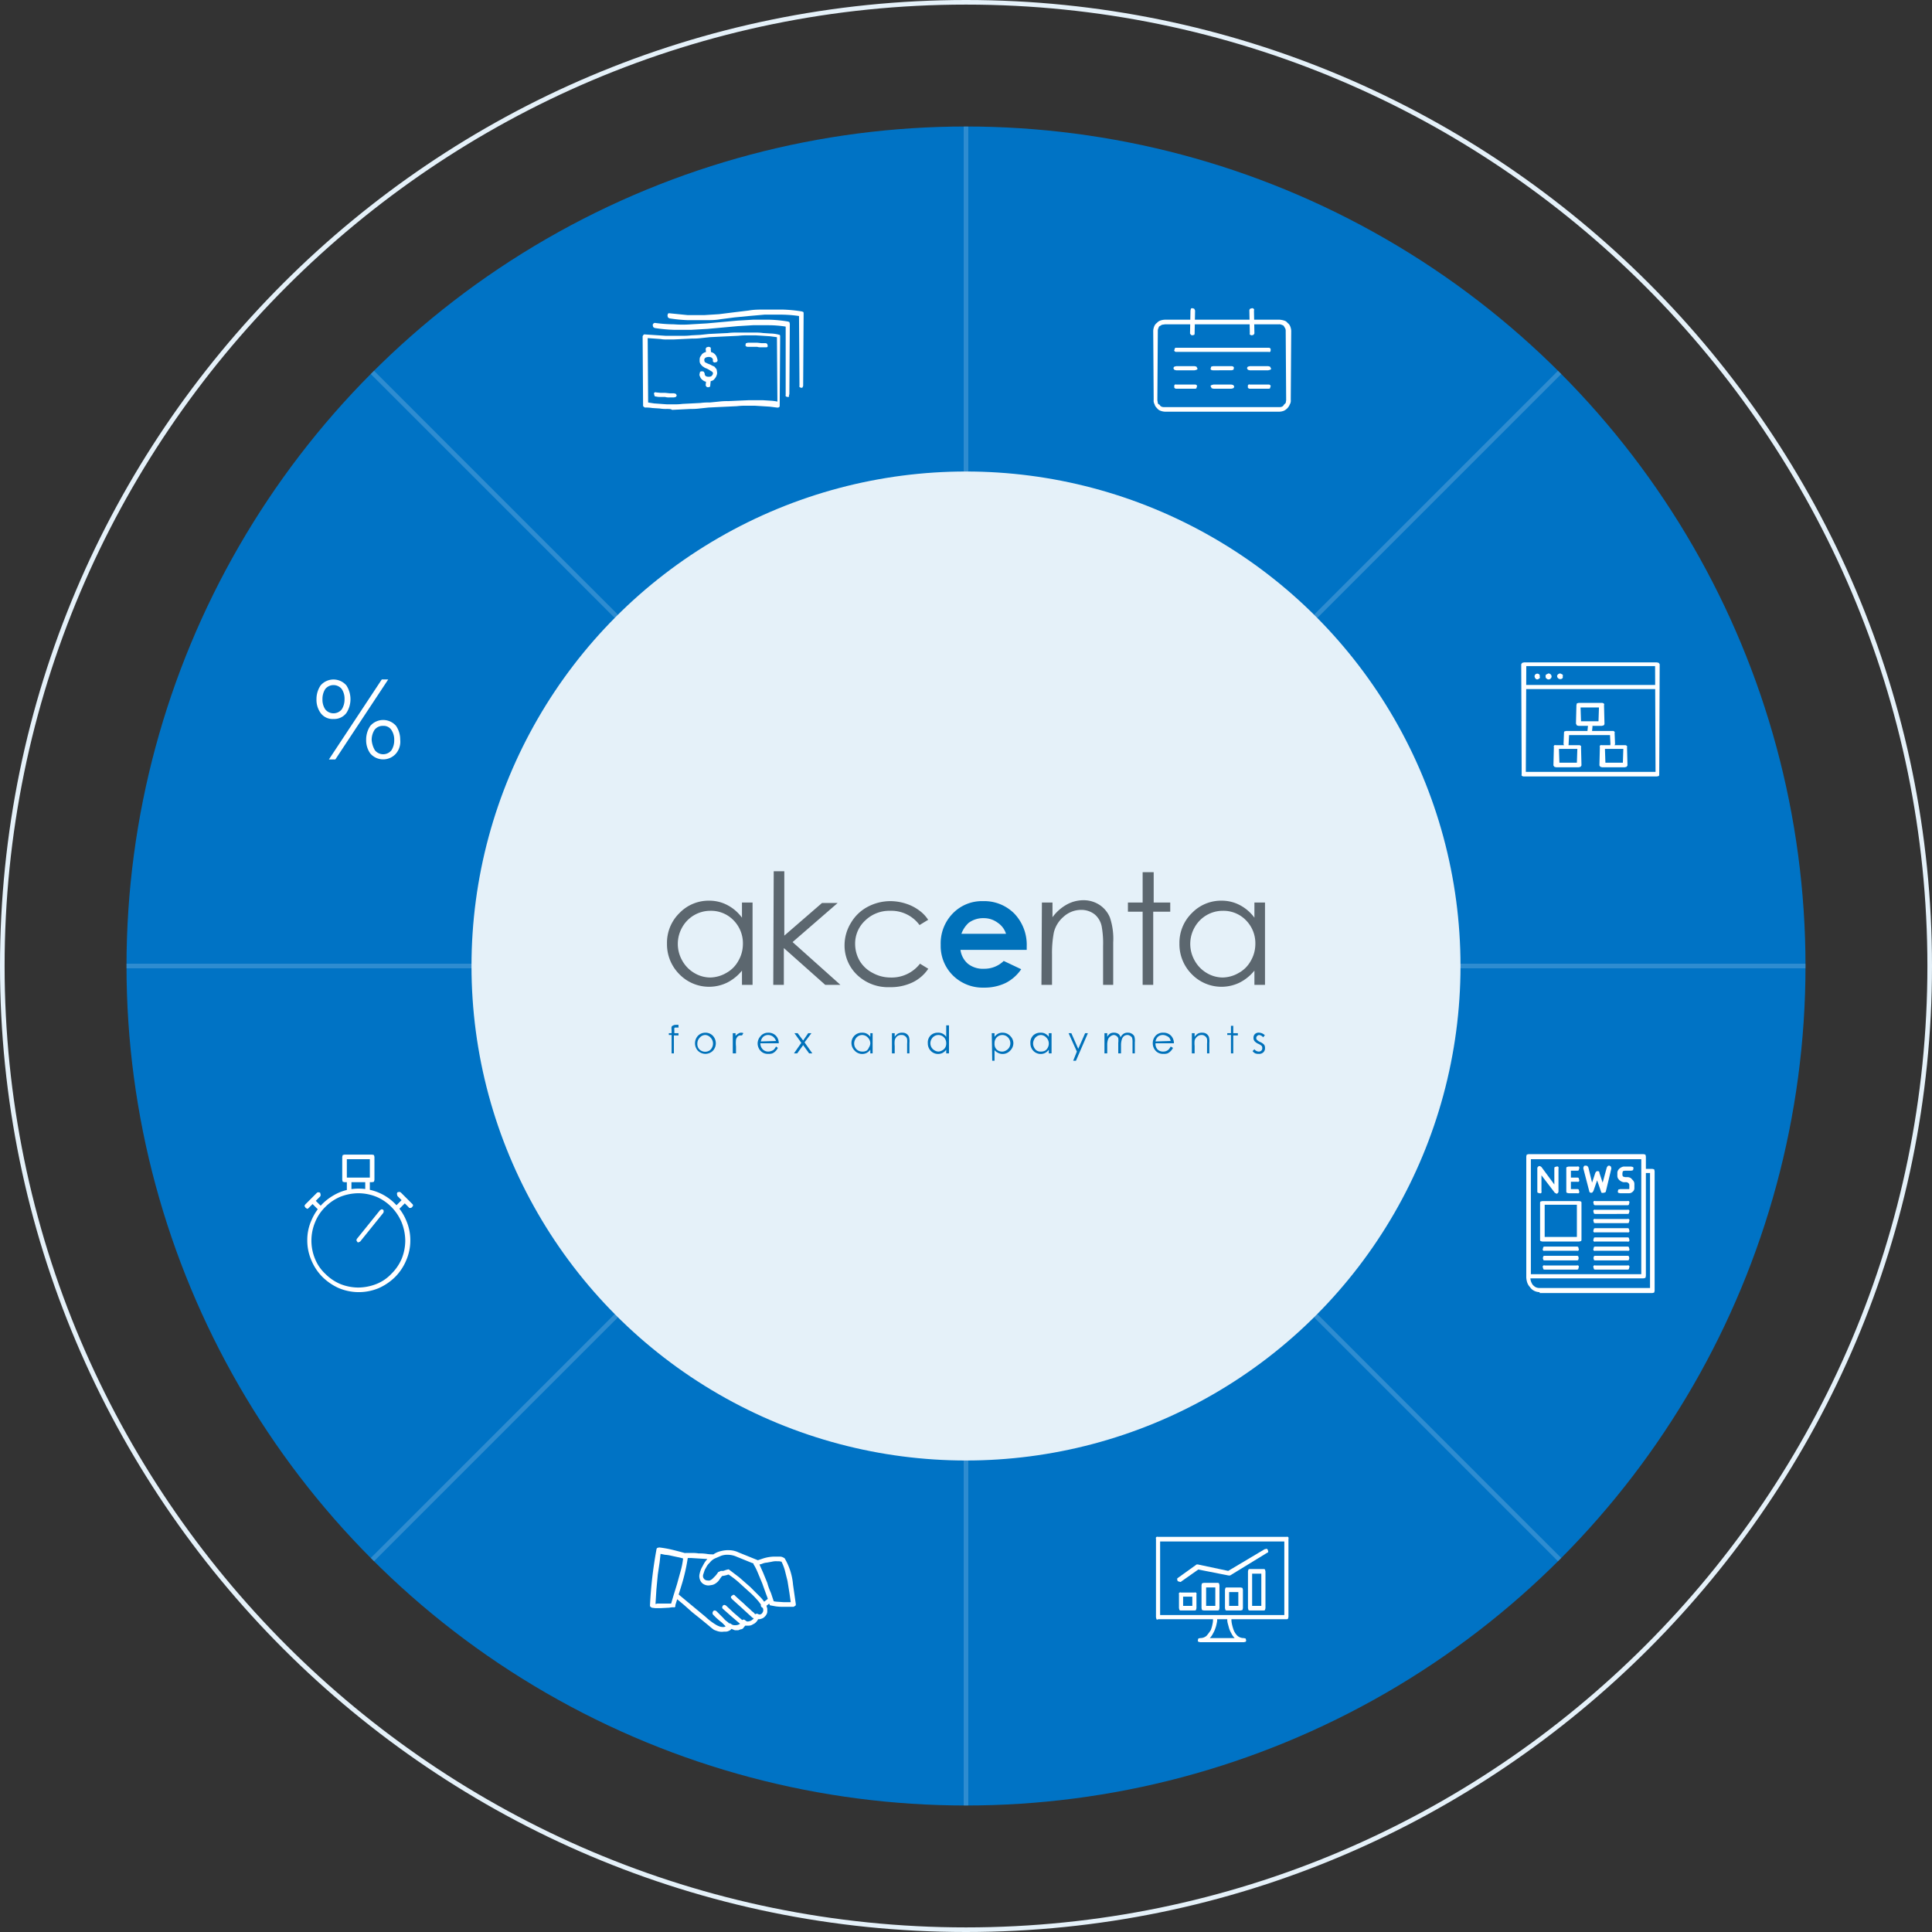 <svg xmlns="http://www.w3.org/2000/svg" viewBox="0 0 420 420"><rect x="0" y="0" width="420" height="420" fill="#333333" stroke="none"/><defs><style>.cls-1{fill:#0073c5}.cls-2{fill:#e5f1f9}.cls-3{opacity:.2}.cls-4{isolation:isolate}.cls-5{fill:#fff}.cls-6{fill:#5c676f}.cls-6,.cls-7{fill-rule:evenodd}.cls-7,.cls-8{fill:#0071ba}</style></defs><title>infographic-en</title><g id="Vrstva_2" data-name="Vrstva 2"><g id="Vrstva_1-2" data-name="Vrstva 1"><circle class="cls-1" cx="210" cy="210" r="182.5"/><circle class="cls-2" cx="210" cy="210" r="107.5"/><path class="cls-2" d="M210 420C94.2 420 0 325.8 0 210S94.2 0 210 0s210 94.2 210 210-94.2 210-210 210zm0-419C94.8 1 1 94.8 1 210s93.8 209 209 209 209-93.8 209-209S325.2 1 210 1z"/><g class="cls-3"><path class="cls-2" d="M209.5 27.5h1v365h-1z"/></g><g class="cls-3"><path class="cls-2" transform="rotate(-45 210 210)" d="M27.5 209.5h365v1h-365z"/></g><g class="cls-3"><path class="cls-2" d="M27.5 209.5h365v1h-365z"/></g><g class="cls-3"><path class="cls-2" transform="rotate(-45 210 210)" d="M209.5 27.5h1v365h-1z"/></g><g class="cls-4"><path class="cls-5" d="M72.5 156.3a3.2 3.2 0 0 1-2.8-1.3 4.9 4.9 0 0 1-.9-3 5.3 5.3 0 0 1 .9-3 3.7 3.7 0 0 1 5.6 0 5.5 5.5 0 0 1 0 6 3.3 3.3 0 0 1-2.8 1.3zm-1.8-2.1a2.3 2.3 0 0 0 3.6 0 4 4 0 0 0 .6-2.2 3.8 3.8 0 0 0-.6-2.2 2.3 2.3 0 0 0-3.6 0 4 4 0 0 0-.6 2.2 3.8 3.8 0 0 0 .6 2.2zm2.2 10.9h-1.4L83 147.7h1.4zm13.2-1.3a3.7 3.7 0 0 1-5.6 0 4.9 4.9 0 0 1-.9-3 5.3 5.3 0 0 1 .9-3 3.7 3.7 0 0 1 5.6 0 5.3 5.3 0 0 1 .9 3 4 4 0 0 1-.9 3zm-4.6-.7a2.3 2.3 0 0 0 3.6 0 4 4 0 0 0 .6-2.2 3.8 3.8 0 0 0-.6-2.2 2 2 0 0 0-1.8-.9 2.2 2.2 0 0 0-1.9.9 4 4 0 0 0-.6 2.2 5.2 5.2 0 0 0 .7 2.2z"/></g><g class="cls-4"><path class="cls-5" d="M332.3 277.9l-.4-.1-.1-.4v-26l.1-.4.4-.1h25l.4.1.1.4v26l-.1.4-.4.1zm2.4 3a2.7 2.7 0 0 1-1.2-.3 2.3 2.3 0 0 1-.9-.8 2.7 2.7 0 0 1-.6-1 4.3 4.3 0 0 1-.2-1.1v-.8l.1-.4.4-.1a.4.4 0 0 1 .3.1l.1.4v.8a2.5 2.5 0 0 0 .1.8 3 3 0 0 0 .4.8 2.6 2.6 0 0 0 .6.5 1.9 1.9 0 0 0 .8.2h24.1v-25h-1l-.4-.1a.4.4 0 0 1-.1-.3l.1-.4.4-.1h1.5l.4.1.1.4v26l-.1.4-.4.1h-24.5v-.2zm22.1-3.9v-25h-24v25zm-18.6-17.6l-.2-.1-2.9-3.8v3.5a.3.3 0 0 1-.4.4l-.4-.1a.4.4 0 0 1-.1-.3v-5a.4.4 0 0 1 .1-.3l.2-.2h.3l.3.2 2.8 3.8V254a.4.4 0 0 1 .1-.3l.4-.1a.3.3 0 0 1 .4.4v5a.4.4 0 0 1-.1.3l-.2.2h-.1l-.2-.1zm-2.9 10.5l-.4-.1a.4.4 0 0 1-.1-.3v-8a.4.4 0 0 1 .1-.3l.4-.1h8l.4.1a.4.4 0 0 1 .1.3v8a.4.4 0 0 1-.1.3l-.4.1zm.5 2a.3.3 0 0 1-.4-.4l.1-.4a.4.4 0 0 1 .3-.1h7a.4.4 0 0 1 .3.1l.1.4a.3.3 0 0 1-.4.4zm0 2.1a.4.4 0 0 1-.3-.1l-.1-.4.1-.4a.4.4 0 0 1 .3-.1h7a.4.4 0 0 1 .3.1l.1.4-.1.4a.4.4 0 0 1-.3.1zm0 2a.4.4 0 0 1-.3-.1l-.1-.4a.3.3 0 0 1 .4-.4h7a.3.3 0 0 1 .4.4l-.1.4a.4.4 0 0 1-.3.1zm7-7.1v-7h-7v7zm-1.8-9.5l-.4-.1a.4.4 0 0 1-.1-.3v-5a.4.4 0 0 1 .1-.3l.4-.1h1.9a.3.3 0 0 1 .4.4l-.1.4a.4.4 0 0 1-.3.1h-1.4v4h1.4a.4.4 0 0 1 .3.1l.1.4a.3.3 0 0 1-.4.4zm0-2.5l-.4-.1a.4.4 0 0 1-.1-.3l.1-.4.4-.1h1.9a.4.4 0 0 1 .3.1l.1.4a.3.3 0 0 1-.4.4zm7.1 2.3l-.1-.3-.8-2.3-.8 2.3-.2.3a.5.5 0 0 1-.6 0 .3.3 0 0 1-.1-.2l-1.3-5a.8.8 0 0 1 .1-.4c.1-.2.2-.2.4-.2a.8.8 0 0 1 .4.1l.2.3.8 3.3.7-2.1c.1-.2.2-.4.5-.4s.4.1.4.4l.7 2.1.9-3.3.2-.3a.6.6 0 0 1 .4-.1l.3.2.1.4-1.2 5a.2.2 0 0 1-.2.2.4.4 0 0 1-.3.1c-.1 0-.4.1-.5-.1zm-1.3 2.8a.4.4 0 0 1-.3-.1l-.1-.4a.3.3 0 0 1 .4-.4h7a.3.3 0 0 1 .4.4l-.1.4a.4.4 0 0 1-.3.1zm0 1.9a.4.4 0 0 1-.3-.1l-.1-.4a.3.3 0 0 1 .4-.4h7a.3.3 0 0 1 .4.4l-.1.4a.4.4 0 0 1-.3.1zm0 2a.4.4 0 0 1-.3-.1l-.1-.4a.3.3 0 0 1 .4-.4h7a.3.3 0 0 1 .4.4l-.1.4a.4.4 0 0 1-.3.1zm0 2a.3.3 0 0 1-.4-.4l.1-.4a.4.4 0 0 1 .3-.1h7a.4.4 0 0 1 .3.1l.1.4a.3.3 0 0 1-.4.4zm0 2a.3.3 0 0 1-.4-.4l.1-.4a.4.4 0 0 1 .3-.1h7a.4.4 0 0 1 .3.1l.1.4a.3.3 0 0 1-.4.4zm0 2a.3.3 0 0 1-.4-.4l.1-.4a.4.4 0 0 1 .3-.1h7a.4.4 0 0 1 .3.1l.1.4a.3.3 0 0 1-.4.4zm0 2.1a.4.4 0 0 1-.3-.1l-.1-.4.1-.4a.4.4 0 0 1 .3-.1h7a.4.4 0 0 1 .3.1l.1.4-.1.4a.4.4 0 0 1-.3.1zm0 2a.4.4 0 0 1-.3-.1l-.1-.4a.3.3 0 0 1 .4-.4h7a.3.3 0 0 1 .4.4l-.1.4a.4.4 0 0 1-.3.1zm5.4-16.6l-.4-.1a.4.4 0 0 1-.1-.3l.1-.4.4-.1h1.9a.1.1 0 0 0 .1-.1v-.8a.5.5 0 0 0-.2-.4.8.8 0 0 0-.4-.2h-.4a1.3 1.3 0 0 1-.6-.1 2.2 2.2 0 0 1-.5-.3 1.8 1.8 0 0 1-.4-.5 1.3 1.3 0 0 1-.1-.6v-.4a1.3 1.3 0 0 1 .1-.6 1.8 1.8 0 0 1 .4-.5 2.2 2.2 0 0 1 .5-.3 1.3 1.3 0 0 1 .6-.1h1.4l.4.1a.4.4 0 0 1 .1.3l-.1.4-.4.1h-1.4l-.4.1-.1.4v.4a.5.5 0 0 0 .2.4l.4.1h.4a1.3 1.3 0 0 1 .6.1 1 1 0 0 1 .5.4 1.8 1.8 0 0 1 .4.5 1.3 1.3 0 0 1 .1.6v.8a1 1 0 0 1-.4.8 1.1 1.1 0 0 1-.8.3z"/></g><g class="cls-4"><path class="cls-5" d="M66.5 262.6a.1.1 0 0 1-.1-.1l-.2-.3a.8.8 0 0 1 .2-.4l2.5-2.5a.4.4 0 0 1 .3-.1.6.6 0 0 1 .4.1l.1.4a.6.6 0 0 1-.1.4l-2.5 2.5-.1.1-.2.1-.3-.2zm7.1 17.4a12.1 12.1 0 0 1-3.5-2.4 11.3 11.3 0 0 1-2.4-3.6 10.8 10.8 0 0 1-.9-4.4 10.4 10.4 0 0 1 .9-4.3 11.3 11.3 0 0 1 2.4-3.6 12.1 12.1 0 0 1 3.5-2.4 10.5 10.5 0 0 1 4.4-.9 11 11 0 0 1 7.9 3.3 11.3 11.3 0 0 1 2.4 3.6 10.7 10.7 0 0 1 .9 4.3 10.8 10.8 0 0 1-.9 4.4 11.3 11.3 0 0 1-2.4 3.6 12.1 12.1 0 0 1-3.5 2.4 11.2 11.2 0 0 1-8.8 0zm-6.2-18.8l.7-.7 1.8 1.8-.7.7zm6.5-1a10.2 10.2 0 0 0-3.2 2.2 9.6 9.6 0 0 0-2.2 3.3 10.4 10.4 0 0 0 0 8 9.1 9.1 0 0 0 2.2 3.2 10.2 10.2 0 0 0 3.2 2.2 10.6 10.6 0 0 0 4 .8 11 11 0 0 0 4-.8 9.1 9.1 0 0 0 3.2-2.2 10.2 10.2 0 0 0 2.2-3.2 10.6 10.6 0 0 0 .8-4 11 11 0 0 0-.8-4 10.6 10.6 0 0 0-2.2-3.3 10.2 10.2 0 0 0-3.2-2.2 10.6 10.6 0 0 0-4-.8 11 11 0 0 0-4 .8zm1-3.2l-.4-.1-.1-.4v-5l.1-.4.4-.1h6l.4.1.1.4v5l-.1.4-.4.1zm5.5-1v-4h-5v4zm-4 1v2h-1v-2zm1.4 13.1l-.1-.1-.2-.3a.6.6 0 0 1 .1-.4l5-6.2.3-.2a.6.6 0 0 1 .4.1.4.4 0 0 1 .1.3.6.6 0 0 1-.1.4l-5 6.2-.2.1-.3.1c.1.1 0 .1 0 0zm2.6-13.1v2h-1v-2zm5.4 5.4l1.8-1.8.7.7-1.8 1.8zm3.2.2a.1.1 0 0 1-.1-.1l-2.5-2.5-.1-.4a.6.6 0 0 1 .1-.4l.4-.1.3.1 2.5 2.5a.5.5 0 0 1 .2.4l-.2.3-.1.1-.2.1z"/></g><g class="cls-4"><path class="cls-5" d="M142.5 349.6l-.8-.1-.3-.2a.4.4 0 0 1-.1-.3 92 92 0 0 1 1.4-12.1.5.5 0 0 1 .2-.4l.4-.1a24.2 24.2 0 0 1 2.4.4 71.9 71.9 0 0 1 3.8 1 .4.4 0 0 1 .1.3 40 40 0 0 1-1.5 6.7l-1.3 4.2a.3.3 0 0 1-.4.4 5.1 5.1 0 0 0-.9.1l-1.9.1zm.4-1h3l.5-1.7.8-2.6.8-2.9a16.6 16.6 0 0 0 .5-2.6 10.4 10.4 0 0 0-1.2-.3l-1.4-.3a6.9 6.9 0 0 0-1.3-.2l-1-.2-.2 1.8-.4 2.7-.3 3.2-.2 3.2.4-.1zm13.1 6a6.9 6.9 0 0 1-.8-.3 11 11 0 0 1-1-.8l-1.7-1.4-2-1.6-1.8-1.6-1.8-1.5-.2-.3a.6.6 0 0 1 .1-.4l.3-.2a.6.6 0 0 1 .4.1l1.8 1.5 4.1 3.4a13.2 13.2 0 0 0 2.4 1.8 4.9 4.9 0 0 0 .7.3 2.2 2.2 0 0 0 .8.1.8.8 0 0 0 .5-.2l.2-.3.2-.2.2-.1h.3l.2.1a1.1 1.1 0 0 0 .8.3 2 2 0 0 0 .8-.1l.4-.2c.2-.1.2-.2.2-.4a.4.4 0 0 1 .1-.3l.3-.2h.3l.3.2a.6.6 0 0 0 .5.2 2.5 2.5 0 0 0 .7-.2l.4-.3c.2-.2.2-.3.2-.6a.4.4 0 0 1 .1-.3.2.2 0 0 1 .2-.2l.3-.1a.4.4 0 0 1 .3.1l.4.1.4-.2a2.2 2.2 0 0 0 .3-.5 1.2 1.2 0 0 0-.1-.8 7.6 7.6 0 0 0-1.1-1.6 18.9 18.9 0 0 0-2-2l-2.2-2a19.6 19.6 0 0 0-2.1-1.6h-.1a4 4 0 0 1-.7.2 3.5 3.5 0 0 1-.6.1 5.5 5.5 0 0 0-.6.8 3 3 0 0 1-.8.8 2.1 2.1 0 0 1-1.1.4 2 2 0 0 1-1.3-.1 1.8 1.8 0 0 1-.7-.5 2 2 0 0 1-.4-.8 2 2 0 0 1 0-1.1 5.6 5.6 0 0 1 .4-1.2l.6-1.1a5.5 5.5 0 0 1 .7-.9 14.7 14.7 0 0 1 1.3-1 4.6 4.6 0 0 1 1.6-.7 6.2 6.2 0 0 1 1.9-.2 5 5 0 0 1 2 .5l4.2 1.7c.2 0 .3.1.3.2s.1.2 0 .4l-.2.3c-.1 0-.2.1-.4 0a12.6 12.6 0 0 1-1.2-.4l-3.2-1.3a4.7 4.7 0 0 0-1.7-.4 4.1 4.1 0 0 0-1.6.2l-1.4.6a3.1 3.1 0 0 0-1.1.9 4.3 4.3 0 0 0-.6.7l-.5.9-.3.9a1.1 1.1 0 0 0 0 .8l.2.3.3.2a2.5 2.5 0 0 0 .8.1 1.6 1.6 0 0 0 .7-.4l.6-.6a5.5 5.5 0 0 0 .6-.8.3.3 0 0 1 .2-.1l.2-.1.2-.1h.5a4 4 0 0 0 .6-.2l.4-.1c.1 0 .2-.1.2 0a.3.3 0 0 1 .2.1l2.1 1.6 2.4 2.1 2.2 2.2a7.8 7.8 0 0 1 1.3 1.8l.2.7v.7a1.4 1.4 0 0 1-.2.6 2.2 2.2 0 0 1-.4.5 1.6 1.6 0 0 1-.7.4 1.5 1.5 0 0 1-.7.1 2 2 0 0 1-.4.6 1.8 1.8 0 0 1-.7.5 1.6 1.6 0 0 1-.9.3h-.8l-.4.5c-.1.2-.4.3-.6.3l-.5.2h-.5a.9.9 0 0 1-.5-.1l-.5-.2a1 1 0 0 1-.5.4 1.4 1.4 0 0 1-.7.2h-.4a3 3 0 0 1-1.4-.1zm-1.2-15.6l-1.3-.1-1.6-.1-1.6-.1h-1.2a.4.4 0 0 1-.3-.1.5.5 0 0 1-.2-.4.8.8 0 0 1 .1-.4.5.5 0 0 1 .4-.2h1.2a9.2 9.2 0 0 1 1.6.1 10.3 10.3 0 0 1 1.7.1 7.2 7.2 0 0 0 1.3.1.5.5 0 0 1 .4.2l.1.4c0 .2-.1.2-.2.3l-.4.2zm3.4 14.9l-.2-.1-.7-.7a5 5 0 0 0-.8-.7l-.8-.7-.7-.7a.6.6 0 0 1-.1-.4.8.8 0 0 1 .2-.4.4.4 0 0 1 .3-.1.8.8 0 0 1 .4.2l.7.7.7.7a4.6 4.6 0 0 0 .7.7 4.3 4.3 0 0 1 .7.6l.2.3a.6.6 0 0 1-.1.4.3.3 0 0 1-.2.1l-.2.1zm3-.7a.3.3 0 0 0-.2-.1l-2.1-1.8-1.8-1.6a.4.4 0 0 1-.1-.3.8.8 0 0 1 .2-.4.4.4 0 0 1 .3-.1.8.8 0 0 1 .4.2l1.6 1.5 2.1 1.8.2.3a.4.4 0 0 1-.2.4.3.3 0 0 1-.2.1l-.2.1c.1-.1.1-.1 0-.1zm2.6-1.4a.3.3 0 0 0-.2-.1l-2.4-2.2-2.1-1.9-.2-.3a.4.4 0 0 1 .2-.4l.3-.2a.4.4 0 0 1 .4.2l1.2 1.1a15.4 15.4 0 0 1 1.3 1.2 14.3 14.3 0 0 1 1.2 1.1 2.2 2.2 0 0 1 .7.7l.2.3a.4.4 0 0 1-.2.4.3.3 0 0 1-.2.1l-.2.1c.1 0 .1 0 0-.1zm4.8-2.6l-1.1-.2a.2.2 0 0 1-.2-.2l-.1-.2a13 13 0 0 0-.6-1.9l-.9-2.5-1-2.4a11.6 11.6 0 0 0-.8-1.6.3.3 0 0 1-.1-.2v-.2a.3.3 0 0 0 .1-.2l.2-.2 1.5-.5a8.3 8.3 0 0 1 3.2-.5h.8a1.4 1.4 0 0 1 .7.2l.2.1.1.1a13.5 13.5 0 0 1 1.8 5.7l.6 4.2v.2l-.1.2a.3.3 0 0 0-.2.1.3.3 0 0 1-.2.1h-2.2a9.2 9.2 0 0 1-1.7-.1zm.3-1l1.5.1h1.5l-.3-2.1-.4-2.5-.6-2.4a11.3 11.3 0 0 0-.7-1.8l-.5-.1h-.5a3.8 3.8 0 0 0-1.1.1l-1.1.2a3 3 0 0 0-.9.2 2.5 2.5 0 0 1-.7.2l.8 1.8.9 2.2a14.3 14.3 0 0 0 .8 2.2l.6 1.8a5.7 5.7 0 0 0 .7.1zm-3.2 1.3l-.2-.2a.6.6 0 0 1-.1-.4l.2-.3 1.3-1a.4.4 0 0 1 .3-.1l.3.2a.8.8 0 0 1 .2.4l-.2.3-1.3 1h-.4c.1.1 0 .1-.1.1z"/></g><g class="cls-4"><path class="cls-5" d="M331.3 168.8a.8.8 0 0 1-.4-.1c-.1-.1-.2-.2-.1-.3l-.1-24 .2-.3.4-.1h28.9l.4.1.2.3-.1 24a.4.4 0 0 1-.1.3l-.4.1zm.5-19a.4.4 0 0 1-.3-.1c-.1-.1-.2-.2-.1-.3l.1-.4a.4.4 0 0 1 .3-.1h28.1a.4.4 0 0 1 .3.1c.1.1.2.2.1.4a.3.3 0 0 1-.4.4zm28.1 18l-.1-23h-28l-.1 23zm-25.3-20.3a.8.8 0 0 1-.4.2.5.5 0 0 1-.4-.2.8.8 0 0 1-.2-.5.6.6 0 0 1 1-.4c.1.1.2.3.1.4.1.3.1.4-.1.5zm2.5 0a.6.6 0 0 1-.9 0c-.2-.1-.2-.3-.2-.5s0-.3.2-.4l.4-.2a.7.7 0 0 1 .7.6.6.6 0 0 1-.2.5zm1.2 19.3l-.4-.1-.2-.3.1-4a.3.3 0 0 1 .4-.4h5.1a.4.4 0 0 1 .3.1c.1.1.2.2.1.3l.1 4-.2.3-.4.1zm1.3-19.3a.7.7 0 0 1-1.1-.5.5.5 0 0 1 .2-.4.8.8 0 0 1 .5-.2l.4.2c.2.1.2.3.1.4a.4.4 0 0 1-.1.5zm3.2 18.3l.1-3h-4l.1 3zm7.4-3.7c-.1-.1-.2-.2-.1-.3l-.1-2h-8.9l-.1 2a.4.4 0 0 1-.1.3l-.4.1-.4-.1-.2-.3.1-2.5a.4.4 0 0 1 .1-.3l.4-.1h10.1a.4.4 0 0 1 .3.1c.1.1.2.2.1.3l.1 2.5-.2.3-.4.1-.3-.1zm-7-4.3l-.4-.1-.2-.4.1-4 .1-.4.4-.1h5a.8.8 0 0 1 .4.1c.1.1.2.2.1.4l.1 4a.5.5 0 0 1-.2.4l-.4.1zm4.3-1l.1-3h-4l.1 3zm-2.2 2.4l-.2-.3.1-1 .1-.4a.4.4 0 0 1 .3-.1l.4.1.2.4-.1 1a.4.4 0 0 1-.1.3l-.4.1-.3-.1zm3 7.6l-.4-.1-.2-.3.1-4a.3.3 0 0 1 .4-.4h5.1a.4.4 0 0 1 .3.1c.1.1.2.2.1.3l.1 4-.2.3-.4.1zm4.5-1l.1-3h-4l.1 3z"/></g><g class="cls-4"><path class="cls-5" d="M253.3 89.5a3 3 0 0 1-1-.2 1.6 1.6 0 0 1-.8-.6 1.6 1.6 0 0 1-.5-.8 1.6 1.6 0 0 1-.2-1l-.1-15a3 3 0 0 1 .2-.9 1.6 1.6 0 0 1 .6-.8 1.8 1.8 0 0 1 .7-.5 3.5 3.5 0 0 1 1-.2h25a4.4 4.4 0 0 1 1 .2 1.3 1.3 0 0 1 .7.5 1.6 1.6 0 0 1 .6.8 3 3 0 0 1 .2.9l-.1 15a1.6 1.6 0 0 1-.2 1 2.6 2.6 0 0 1-1.3 1.4 3 3 0 0 1-1 .2zm-.7-18.9l-.5.3c-.2.1-.2.3-.3.5a1.3 1.3 0 0 0-.1.6l-.1 15 .1.6c0 .2.2.3.4.4a.8.8 0 0 0 .4.4 1.3 1.3 0 0 0 .6.1h25a1.3 1.3 0 0 0 .6-.1.8.8 0 0 0 .4-.4l.4-.4.1-.6-.1-15a1.3 1.3 0 0 0-.1-.6l-.3-.5c-.1-.2-.3-.2-.5-.3a1.3 1.3 0 0 0-.6-.1h-24.7l-.7.1zm3.1 9.9l-.4-.1-.2-.3a.5.5 0 0 1 .2-.4l.4-.1h4l.4.1.2.4c.1.2-.1.2-.2.3l-.4.1zm0-4a.4.4 0 0 1-.3-.1c-.1-.1-.2-.2-.1-.3l.1-.4a.4.4 0 0 1 .3-.1h20.1a.4.4 0 0 1 .3.1c.1.1.2.2.1.4a.3.3 0 0 1-.4.4zm0 8a.4.4 0 0 1-.3-.1c-.1-.1-.2-.2-.1-.4a.3.3 0 0 1 .4-.4h4.1a.4.4 0 0 1 .3.1c.1.1.2.2.1.3l-.1.4a.4.4 0 0 1-.3.1zm3.2-11.7l-.2-.3.1-5 .1-.4a.4.4 0 0 1 .3-.1l.4.1.2.4-.1 5a.4.4 0 0 1-.1.3l-.4.1-.3-.1zm4.9 11.7l-.4-.1-.2-.4c-.1-.2.1-.2.2-.3l.4-.1h3.9l.4.1.2.3a.5.5 0 0 1-.2.4l-.4.1zm-.1-4a.8.8 0 0 1-.4-.1c-.1-.1-.2-.2-.1-.3l.1-.4.4-.1h4a.8.8 0 0 1 .4.1c.1.1.2.2.1.4a.4.4 0 0 1-.1.3l-.4.1zm8 0l-.4-.1-.2-.3a.5.5 0 0 1 .2-.4l.4-.1h4l.4.1.2.4c.1.2-.1.2-.2.3l-.4.1zm0 4a.4.4 0 0 1-.3-.1c-.1-.1-.2-.2-.1-.4a.3.3 0 0 1 .4-.4h4.1a.4.4 0 0 1 .3.1c.1.1.2.2.1.3l-.1.4a.4.4 0 0 1-.3.1zm.1-11.7c-.1-.1-.2-.2-.1-.3l-.1-5a.5.5 0 0 1 .2-.4l.4-.1a.4.4 0 0 1 .3.1c.1.1.2.2.1.4l.1 5-.2.3-.4.1-.3-.1z"/></g><g class="cls-4"><path class="cls-5" d="M251.7 352.1a.4.4 0 0 1-.3-.1l-.1-.4v-17.1a.3.3 0 0 1 .4-.4h28a.3.3 0 0 1 .4.4v17l-.1.4a.4.4 0 0 1-.3.1h-28v.1zm27.5-1v-16h-27v16zm-23-7.3l-.2-.1-.1-.4c0-.2.1-.2.2-.3l3.9-2.8a.3.3 0 0 1 .2-.1h.2l6.6 1.4 7.9-4.7.4-.1c.2 0 .2.1.3.2l.1.4c0 .2-.1.2-.3.3l-8 4.9h-.3l-6.6-1.3-3.7 2.6-.1.1h-.1l-.4-.1zm.5 6.3a.4.4 0 0 1-.3-.1l-.1-.4v-3a.3.3 0 0 1 .4-.4h3a.3.3 0 0 1 .4.4v3l-.1.4a.4.4 0 0 1-.3.1zm2.5-1v-2h-2v2zm1.7 7.9l-.4-.1a.4.4 0 0 1-.1-.3l.1-.4.4-.1a2 2 0 0 0 1.4-.5 12.5 12.5 0 0 0 .9-1.2 7.4 7.4 0 0 0 .4-1.4 4.1 4.1 0 0 0 .1-1 .4.4 0 0 1 .1-.3l.4-.1a.3.3 0 0 1 .4.4 2.8 2.8 0 0 1-.1.9 6.2 6.2 0 0 1-.3 1.1 5.4 5.4 0 0 1-.5 1.1 3.6 3.6 0 0 1-.7 1h5.4a3.6 3.6 0 0 1-.7-1 5.4 5.4 0 0 1-.5-1.1l-.3-1.1a3 3 0 0 1-.1-.9.3.3 0 0 1 .4-.4l.4.1a.4.4 0 0 1 .1.3 4.6 4.6 0 0 0 .1 1 10.3 10.3 0 0 0 .4 1.4 3.6 3.6 0 0 0 .8 1.2 2 2 0 0 0 1.4.5l.4.1.1.4a.4.4 0 0 1-.1.3l-.4.1zm.8-6.9l-.4-.1-.1-.4v-5l.1-.4.4-.1h3a.4.4 0 0 1 .3.1l.1.4v5l-.1.4a.4.4 0 0 1-.3.1zm2.5-1v-4h-2v4zm2.5 1a.4.4 0 0 1-.3-.1l-.1-.4v-4l.1-.4a.4.4 0 0 1 .3-.1h3l.4.1.1.4v4l-.1.4-.4.1zm2.5-1v-3h-2v3zm2.5 1a.4.4 0 0 1-.3-.1l-.1-.4v-8l.1-.4a.4.4 0 0 1 .3-.1h3a.4.4 0 0 1 .3.1l.1.4v8l-.1.4a.4.4 0 0 1-.3.1zm2.5-1v-7h-2v7z"/></g><g class="cls-4"><path class="cls-5" d="M144.9 88.9a7.6 7.6 0 0 1-1.5-.1l-1.6-.1a8 8 0 0 0-1.6-.1l-.3-.2a.4.4 0 0 1-.1-.3l-.1-15 .1-.2a2828450.4 2828450.4 0 0 1 .2-.2h.2l1.5.1 1.5.1 1.5.1h3.6a14 14 0 0 0 2-.1l1.9-.1 1.9-.2 2-.1 2.1-.1a14.8 14.8 0 0 1 2.1-.1h3.9a10.3 10.3 0 0 1 1.7.1l1.6.1a7.8 7.8 0 0 1 1.6.2l.4.1a.4.4 0 0 1 .1.3l-.1 15v.2l-.1.2-.2.1h-.3l-1.6-.2-1.6-.1-1.6-.1h-1.7a16.2 16.2 0 0 0-2.2.1l-2.1.1-2.1.1-2 .1-1.9.2a12.8 12.8 0 0 1-1.9.1l-2 .1-2.1.1c-.2-.2-.7-.2-1.2-.2zm-2.7-1.2l1.4.1 1.4.1h1.4a14 14 0 0 0 2-.1l2-.1 1.9-.1a12.8 12.8 0 0 1 2-.1l2-.2a14 14 0 0 1 2-.1l2.2-.1 2.3-.1h3l1.6.1a10 10 0 0 1 1.6.2l-.1-14-1.5-.2-1.5-.1-1.6-.1h-1.6a17 17 0 0 0-2.2.1l-2.1.1-2.1.1-2 .1-1.9.2a12.8 12.8 0 0 1-1.9.1l-2 .1-2.1.1H145a6.6 6.6 0 0 1-1.4-.1l-1.4-.1-1.4-.1.1 14 1.3.2zm29.1-1.4a.8.8 0 0 1-.4-.1c-.1-.1-.2-.2-.1-.3V71a24 24 0 0 0-3.7-.3h-3.4l-3.3.2-3.3.3-3.3.3-3.5.2h-3.8a33 33 0 0 1-4.2-.4l-.3-.2-.1-.4a.5.5 0 0 1 .2-.4.4.4 0 0 1 .3-.1 31.6 31.6 0 0 0 4.1.3 24.1 24.1 0 0 0 3.8 0l3.4-.2 3.3-.3 3.3-.3 3.4-.2h3.6a28.5 28.5 0 0 1 4 .4l.3.1.1.4-.1 15.2a.4.4 0 0 1-.1.3c.1.3 0 .4-.2.4zm-25.8.1a2.8 2.8 0 0 1-.9-.1h-1a3.8 3.8 0 0 1-1-.1.4.4 0 0 1-.3-.1l-.1-.4a.3.3 0 0 1 .4-.4l1 .1h1l1 .1h.9l.4.1.2.3a.5.5 0 0 1-.2.4l-.4.1zm28.8-2.1a.8.8 0 0 1-.4-.1c-.1-.1-.2-.2-.1-.3l-.1-15.2a28 28 0 0 0-4-.3h-3.5l-3.4.3-3.1.3-3.1.4c-1.1.2-2.2.2-3.3.2h-3.7a31.5 31.5 0 0 1-4.1-.4l-.3-.2-.1-.4.1-.4a.4.4 0 0 1 .3-.1l4 .4h3.6l3.2-.2 3.2-.4 3.3-.4c1.1-.2 2.2-.2 3.5-.2h3.8a31.3 31.3 0 0 1 4.2.4l.3.1a.4.4 0 0 1 .1.3l-.1 15.7a.4.4 0 0 1-.1.3.2.2 0 0 1-.2.2zm-21.1-1.4a2 2 0 0 1-.6-.4 1.3 1.3 0 0 1-.4-.6.8.8 0 0 1-.1-.7l.1-.4.4-.1.4.1.2.4a.6.6 0 0 0 .3.6 1.3 1.3 0 0 0 .5.1 1.3 1.3 0 0 0 .6-.1 1 1 0 0 0 .4-.6.5.5 0 0 0-.2-.4l-.8-.5-.4-.2a1.6 1.6 0 0 1-.6-.3 1.8 1.8 0 0 1-.5-.4l-.3-.4a1.5 1.5 0 0 1-.1-.7 1.7 1.7 0 0 1 .1-.7l.4-.6a2 2 0 0 1 .6-.4 2 2 0 0 1 .8-.1 2.2 2.2 0 0 1 .8.1 1.8 1.8 0 0 1 1 1 6.4 6.4 0 0 1 .2.7.5.5 0 0 1-.2.4l-.4.1a.4.4 0 0 1-.3-.1c-.1-.1-.2-.2-.1-.4a.7.7 0 0 0-.4-.6 1.3 1.3 0 0 0-.6-.1 1.8 1.8 0 0 0-.5.1.6.6 0 0 0-.4.6l.1.4a5.6 5.6 0 0 0 .8.4l.5.2a3.3 3.3 0 0 0 .6.3c.2.1.4.2.4.4a.5.5 0 0 1 .3.4 5.6 5.6 0 0 1 .1.7 1.9 1.9 0 0 1-.2.7 2 2 0 0 1-.4.6 1 1 0 0 1-.6.4 2.2 2.2 0 0 1-.8.1.8.8 0 0 1-.7 0zm.4-5.7c-.1-.1-.2-.2-.1-.4l-.1-1 .2-.3.4-.1a.8.8 0 0 1 .4.1c.1.1.2.2.1.3l.1 1a.5.5 0 0 1-.2.4l-.4.1-.4-.1zm0 6.9l-.2-.3.1-1 .1-.4a.4.4 0 0 1 .3-.1l.4.1.2.4-.1 1a.4.4 0 0 1-.1.3l-.4.1-.3-.1zm12.9-8.6h-1a2.8 2.8 0 0 1-.9-.1h-2a.8.8 0 0 1-.4-.1c-.1-.1-.2-.2-.1-.4a.4.4 0 0 1 .1-.3l.4-.1h2l.9.1h.9a.5.5 0 0 1 .4.2l.1.4c0 .2-.1.2-.2.3z"/></g><path class="cls-6" d="M265.8 198a7 7 0 0 0-6.1 3.6 7.3 7.3 0 0 0 0 7.2 7.1 7.1 0 0 0 2.6 2.7 6.8 6.8 0 0 0 3.5 1 7.2 7.2 0 0 0 3.5-1 6.6 6.6 0 0 0 2.6-2.6 7.3 7.3 0 0 0 1-3.6 7.1 7.1 0 0 0-2-5.2 6.8 6.8 0 0 0-5-2.1m9.1-1.8v17.9h-2.3V211a9.9 9.9 0 0 1-3.2 2.6 9 9 0 0 1-10.4-1.8 9.2 9.2 0 0 1-2.7-6.7 9 9 0 0 1 2.7-6.6 8.8 8.8 0 0 1 6.5-2.7 8.4 8.4 0 0 1 4 1 9.2 9.2 0 0 1 3.1 2.7v-3.3zm-26.6-6.6h2.4v6.6h3.6v2h-3.7v15.9h-2.3v-15.9h-3.2v-2h3.2zm-21.9 6.6h2.3v3.2a9.6 9.6 0 0 1 3-2.7 7.5 7.5 0 0 1 3.7-1 6.3 6.3 0 0 1 3.5 1 6 6 0 0 1 2.3 2.8 14.5 14.5 0 0 1 .7 5.4v9.2h-2.2v-8.5a20.4 20.4 0 0 0-.3-4.2 4.6 4.6 0 0 0-1.5-2.6 4.7 4.7 0 0 0-3-1 5.7 5.7 0 0 0-3.8 1.5 6.5 6.5 0 0 0-2.1 3.4 23.7 23.7 0 0 0-.4 4.8v6.6h-2.3zm-24.8 3.8l-1.8 1.1a7.6 7.6 0 0 0-6.4-3.1 7.5 7.5 0 0 0-5.4 2.1 6.8 6.8 0 0 0-2.2 5.1 7.3 7.3 0 0 0 1 3.7 7 7 0 0 0 2.8 2.6 8 8 0 0 0 3.8 1 7.8 7.8 0 0 0 6.5-3l1.8 1.1a8.6 8.6 0 0 1-3.5 3 11 11 0 0 1-4.9 1 9.7 9.7 0 0 1-7-2.6 8.8 8.8 0 0 1-2.8-6.6 9.3 9.3 0 0 1 1.4-4.8 9.2 9.2 0 0 1 3.5-3.4 10.5 10.5 0 0 1 5.1-1.3 11 11 0 0 1 3.5.6 9.7 9.7 0 0 1 2.7 1.4 7.7 7.7 0 0 1 2 2.1zm-33.5-10.6h2.3v14l8.2-7.1h3.4l-9.8 8.5 10.4 9.3h-3.3l-9-8v8h-2.3zm-13.8 8.6a7 7 0 0 0-6.1 3.6 7.3 7.3 0 0 0 0 7.2 7.1 7.1 0 0 0 2.6 2.7 6.8 6.8 0 0 0 3.5 1 7.2 7.2 0 0 0 3.5-1 6.6 6.6 0 0 0 2.6-2.6 7.3 7.3 0 0 0 1-3.6 7.1 7.1 0 0 0-2-5.2 6.8 6.8 0 0 0-5.1-2.1zm9.2-1.8v17.9h-2.3V211a9.9 9.9 0 0 1-3.2 2.6 9 9 0 0 1-10.4-1.8 9.2 9.2 0 0 1-2.7-6.7 9 9 0 0 1 2.7-6.6 8.8 8.8 0 0 1 6.5-2.7 8.4 8.4 0 0 1 4 1 9.2 9.2 0 0 1 3.1 2.7v-3.3z"/><path class="cls-7" d="M218.7 203a4.5 4.5 0 0 0-1.8-2.4 5 5 0 0 0-3-1 5.3 5.3 0 0 0-3.3 1 5.9 5.9 0 0 0-1.6 2.4zm4.5 3.5h-14.4a4.8 4.8 0 0 0 1.6 3 5.2 5.2 0 0 0 3.5 1.1 6 6 0 0 0 4.3-1.7l3.8 1.8a9 9 0 0 1-3.4 3 10.6 10.6 0 0 1-4.7 1 9.2 9.2 0 0 1-6.8-2.7 9 9 0 0 1-2.6-6.6 9.3 9.3 0 0 1 2.6-6.8 8.8 8.8 0 0 1 6.6-2.7 9.2 9.2 0 0 1 6.8 2.7 9.8 9.8 0 0 1 2.7 7.1z"/><path class="cls-8" d="M147.5 222.9v.5a1.4 1.4 0 0 0-.5 0 .5.5 0 0 0-.3 0 .3.3 0 0 0-.1.1 2.1 2.1 0 0 0 0 .5v.6h.9v.5h-1v3.9h-.5v-4h-.6v-.4h.6v-.7a1.9 1.9 0 0 1 0-.7.7.7 0 0 1 .4-.3 1 1 0 0 1 .5-.1 2.4 2.4 0 0 1 .6 0zM153.3 224.5a2.2 2.2 0 0 1 1.7.7 2.4 2.4 0 0 1 0 3.2 2.3 2.3 0 0 1-3.3 0 2.4 2.4 0 0 1 0-3.2 2.2 2.2 0 0 1 1.6-.7zm0 .5a1.6 1.6 0 0 0-1.2.6 1.8 1.8 0 0 0-.5 1.2 1.8 1.8 0 0 0 .2 1 1.6 1.6 0 0 0 .6.6 1.8 1.8 0 0 0 1.8 0 1.6 1.6 0 0 0 .6-.7 1.8 1.8 0 0 0 .2-.9 1.8 1.8 0 0 0-.5-1.2 1.6 1.6 0 0 0-1.2-.6zM159.3 224.6h.6v.6a2 2 0 0 1 .6-.5 1 1 0 0 1 .6-.2 1 1 0 0 1 .5.1l-.3.5a.8.8 0 0 0-.3 0 .8.8 0 0 0-.6.2 1.5 1.5 0 0 0-.4.7 7 7 0 0 0 0 1.5v1.5h-.7zM168.7 227.5l.4.3a2.6 2.6 0 0 1-.5.7 2.2 2.2 0 0 1-.7.5 2.4 2.4 0 0 1-.9.1 2.1 2.1 0 0 1-1.7-.7 2.4 2.4 0 0 1-.6-1.6 2.4 2.4 0 0 1 .6-1.5 2.1 2.1 0 0 1 1.7-.8 2.2 2.2 0 0 1 1.8.8 2.4 2.4 0 0 1 .5 1.5h-4a1.8 1.8 0 0 0 .5 1.3 1.6 1.6 0 0 0 1.2.5 1.9 1.9 0 0 0 .6-.1 1.7 1.7 0 0 0 .6-.3 2.7 2.7 0 0 0 .5-.7zm0-1.2a1.9 1.9 0 0 0-.4-.7 1.6 1.6 0 0 0-.5-.4 1.8 1.8 0 0 0-.8-.2 1.6 1.6 0 0 0-1.1.4 1.9 1.9 0 0 0-.5 1zM172.7 224.6h.7l1.2 1.6 1.1-1.6h.7l-1.5 2 1.7 2.4h-.7l-1.3-1.8-1.3 1.8h-.7l1.6-2.3zM189.7 224.6v4.4h-.5v-.8a2.5 2.5 0 0 1-.8.7 2.2 2.2 0 0 1-2.6-.5 2.3 2.3 0 0 1-.7-1.6 2.2 2.2 0 0 1 .7-1.7 2.2 2.2 0 0 1 1.6-.6 2 2 0 0 1 1 .2 2.2 2.2 0 0 1 .8.7v-.8zm-2.3.4a1.7 1.7 0 0 0-1.5 1 1.8 1.8 0 0 0 0 1.7 1.7 1.7 0 0 0 .7.7 1.7 1.7 0 0 0 .8.2 1.8 1.8 0 0 0 1-.2 1.6 1.6 0 0 0 .5-.7 1.8 1.8 0 0 0 .3-.9 1.8 1.8 0 0 0-.5-1.2 1.7 1.7 0 0 0-1.3-.6zM193.9 224.6h.6v.8a2.4 2.4 0 0 1 .7-.7 1.9 1.9 0 0 1 1-.2 1.6 1.6 0 0 1 .8.2 1.5 1.5 0 0 1 .6.7 3.6 3.6 0 0 1 .1 1.3v2.3h-.5v-2.1a5.2 5.2 0 0 0 0-1 1.1 1.1 0 0 0-.5-.7 1.1 1.1 0 0 0-.7-.2 1.4 1.4 0 0 0-1 .3 1.6 1.6 0 0 0-.5.9 5.8 5.8 0 0 0 0 1.2v1.6h-.6zM206.3 222.9v6.1h-.6v-.8a2.4 2.4 0 0 1-.8.7 2.2 2.2 0 0 1-2.6-.5 2.3 2.3 0 0 1-.6-1.6 2.2 2.2 0 0 1 .6-1.7 2.2 2.2 0 0 1 1.6-.6 2 2 0 0 1 1 .2 2.2 2.2 0 0 1 .8.7v-2.5zM204 225a1.7 1.7 0 0 0-1.5.9 1.8 1.8 0 0 0 0 1.8 1.7 1.7 0 0 0 .6.6 1.7 1.7 0 0 0 .9.3 1.8 1.8 0 0 0 .9-.3 1.6 1.6 0 0 0 .6-.6 1.8 1.8 0 0 0 .2-.9 1.8 1.8 0 0 0-.5-1.3 1.7 1.7 0 0 0-1.2-.5zM215.6 224.6h.6v.8a2.3 2.3 0 0 1 .8-.7 2 2 0 0 1 1-.2 2.2 2.2 0 0 1 1.6.7 2.2 2.2 0 0 1 .7 1.6 2.3 2.3 0 0 1-.7 1.6 2.2 2.2 0 0 1-2.6.5 2.4 2.4 0 0 1-.8-.6v2.3h-.5zm2.3.4a1.7 1.7 0 0 0-1.2.5 1.8 1.8 0 0 0-.5 1.3 1.8 1.8 0 0 0 .2 1 1.6 1.6 0 0 0 .6.6 1.8 1.8 0 0 0 1 .2 1.7 1.7 0 0 0 .8-.3 1.7 1.7 0 0 0 .6-.6 1.8 1.8 0 0 0 0-1.8 1.7 1.7 0 0 0-1.5-.9zM228.6 224.6v4.4h-.6v-.8a2.5 2.5 0 0 1-.8.7 2.2 2.2 0 0 1-2.6-.5 2.3 2.3 0 0 1-.6-1.6 2.2 2.2 0 0 1 .6-1.7 2.2 2.2 0 0 1 1.6-.6 2 2 0 0 1 1 .2 2.2 2.2 0 0 1 .8.7v-.8zm-2.3.4a1.7 1.7 0 0 0-1.5 1 1.8 1.8 0 0 0 0 1.7 1.7 1.7 0 0 0 .6.7 1.7 1.7 0 0 0 1 .2 1.8 1.8 0 0 0 .8-.2 1.6 1.6 0 0 0 .6-.7 1.8 1.8 0 0 0 .2-.9 1.8 1.8 0 0 0-.5-1.2 1.7 1.7 0 0 0-1.2-.6zM232.3 224.6h.6l1.5 3.4 1.5-3.4h.6l-2.6 6h-.6l.8-2zM240.1 224.6h.6v.8a2.2 2.2 0 0 1 .6-.7 1.7 1.7 0 0 1 1-.2 1.5 1.5 0 0 1 .5.1 1.3 1.3 0 0 1 .5.3 1.8 1.8 0 0 1 .3.6 2 2 0 0 1 .7-.8 1.7 1.7 0 0 1 1-.2 1.4 1.4 0 0 1 .7.2 1.4 1.4 0 0 1 .6.6 3.5 3.5 0 0 1 .1 1.3v2.4h-.5v-2.4a3.1 3.1 0 0 0-.1-1 .9.9 0 0 0-.4-.4 1 1 0 0 0-.6-.2 1.3 1.3 0 0 0-.7.2 1.4 1.4 0 0 0-.5.7 4.1 4.1 0 0 0-.2 1.4v1.7h-.6v-2.3a3.9 3.9 0 0 0 0-1 1 1 0 0 0-.4-.5 1 1 0 0 0-.6-.2 1.3 1.3 0 0 0-.7.3 1.4 1.4 0 0 0-.5.6 3.5 3.5 0 0 0-.2 1.2v1.9h-.6zM254.5 227.5l.5.3a2.6 2.6 0 0 1-.5.7 2.2 2.2 0 0 1-.7.5 2.4 2.4 0 0 1-.9.1 2.1 2.1 0 0 1-1.7-.7 2.4 2.4 0 0 1-.6-1.6 2.4 2.4 0 0 1 .5-1.5 2.1 2.1 0 0 1 1.8-.8 2.2 2.2 0 0 1 1.8.8 2.4 2.4 0 0 1 .5 1.5h-4a1.8 1.8 0 0 0 .4 1.3 1.6 1.6 0 0 0 1.2.5 1.9 1.9 0 0 0 .7-.1 1.7 1.7 0 0 0 .5-.3 2.7 2.7 0 0 0 .5-.7zm0-1.2a1.9 1.9 0 0 0-.3-.7 1.6 1.6 0 0 0-.6-.4 1.8 1.8 0 0 0-.7-.2 1.6 1.6 0 0 0-1.2.4 1.9 1.9 0 0 0-.5 1zM259.1 224.6h.6v.8a2.4 2.4 0 0 1 .7-.7 1.9 1.9 0 0 1 1-.2 1.6 1.6 0 0 1 .8.2 1.5 1.5 0 0 1 .6.7 3.6 3.6 0 0 1 .1 1.3v2.3h-.5v-2.1a5.1 5.1 0 0 0 0-1 1.1 1.1 0 0 0-.5-.7 1.1 1.1 0 0 0-.7-.2 1.4 1.4 0 0 0-1 .4 1.6 1.6 0 0 0-.5.8 5.9 5.9 0 0 0 0 1.2v1.6h-.6zM267.6 223h.5v1.6h1v.5h-1v3.9h-.5v-4h-.8v-.4h.8zM275 225l-.4.5a1.3 1.3 0 0 0-.9-.5.7.7 0 0 0-.4.2.6.6 0 0 0-.2.4.6.6 0 0 0 .1.4 2.3 2.3 0 0 0 .7.5 2.5 2.5 0 0 1 .9.6 1.1 1.1 0 0 1 .2.7 1.2 1.2 0 0 1-.4 1 1.3 1.3 0 0 1-1 .3 1.7 1.7 0 0 1-.7-.1 1.6 1.6 0 0 1-.6-.5l.4-.4a1.2 1.2 0 0 0 .9.5.8.8 0 0 0 .6-.2.7.7 0 0 0 .2-.6.7.7 0 0 0-.1-.4 2.6 2.6 0 0 0-.8-.5 2.3 2.3 0 0 1-.8-.6 1.1 1.1 0 0 1-.2-.7 1.1 1.1 0 0 1 .3-.8 1.2 1.2 0 0 1 1-.3 1.8 1.8 0 0 1 1.2.6z"/></g></g></svg>